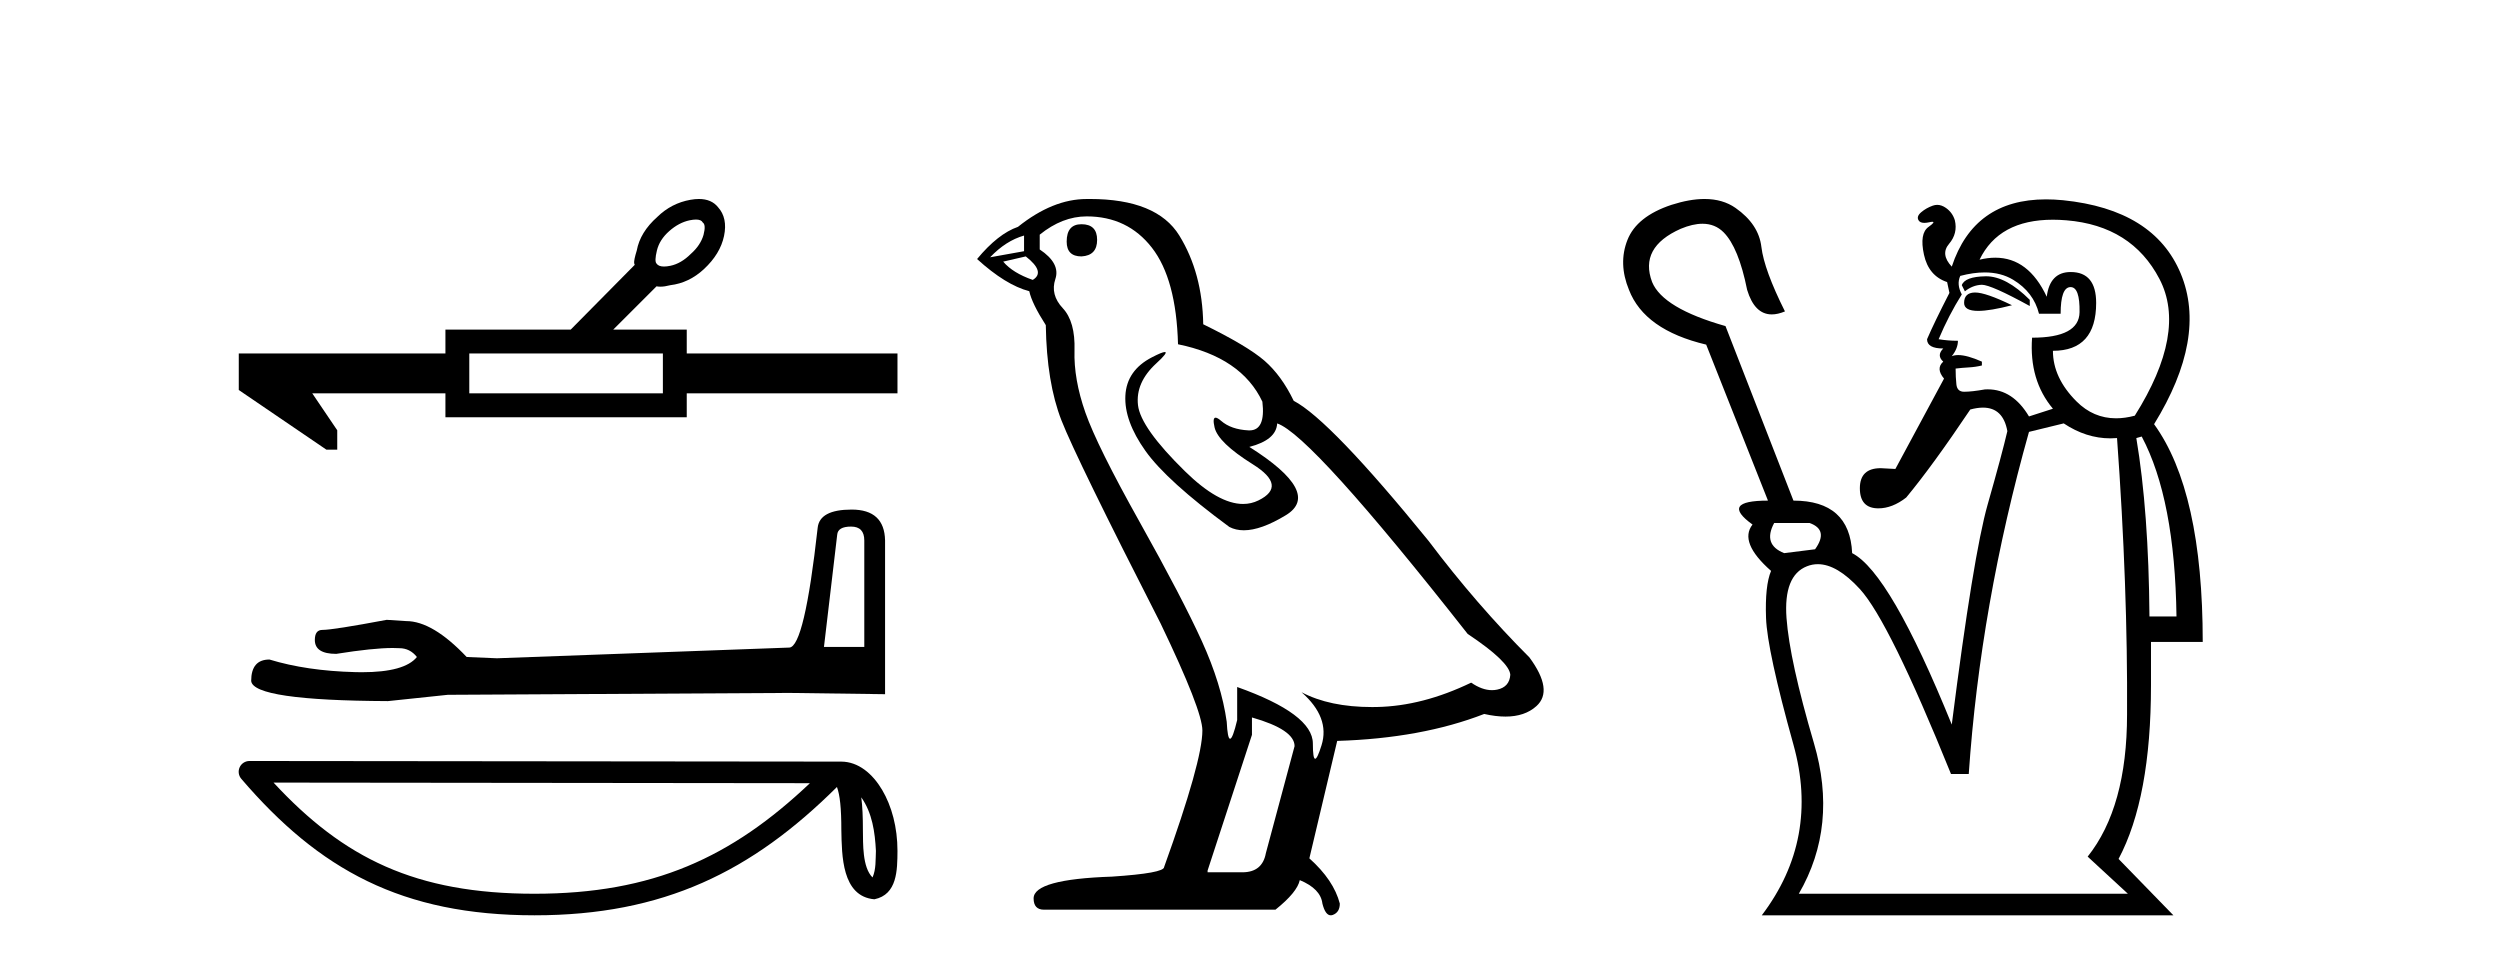 <?xml version='1.0' encoding='UTF-8' standalone='yes'?><svg xmlns='http://www.w3.org/2000/svg' xmlns:xlink='http://www.w3.org/1999/xlink' width='106.0' height='41.0' ><path d='M 29.51 9.309 Q 29.735 9.309 29.798 9.435 Q 29.94 9.53 29.83 9.957 Q 29.703 10.4 29.292 10.764 Q 28.881 11.175 28.422 11.27 Q 28.269 11.301 28.153 11.301 Q 27.921 11.301 27.837 11.175 Q 27.742 11.08 27.853 10.621 Q 27.963 10.163 28.375 9.799 Q 28.786 9.435 29.244 9.34 Q 29.397 9.309 29.51 9.309 ZM 28.106 14.986 L 28.106 16.678 L 19.898 16.678 L 19.898 14.986 ZM 29.633 8.437 Q 29.467 8.437 29.276 8.471 Q 28.469 8.613 27.869 9.198 Q 27.141 9.846 26.999 10.621 Q 26.872 11.033 26.888 11.159 Q 26.904 11.215 26.912 11.23 L 26.912 11.23 L 24.199 13.974 L 18.886 13.974 L 18.886 14.986 L 10.124 14.986 L 10.124 16.536 L 13.841 19.067 L 14.299 19.067 L 14.299 18.244 L 13.24 16.678 L 18.886 16.678 L 18.886 17.691 L 29.118 17.691 L 29.118 16.678 L 38.053 16.678 L 38.053 14.986 L 29.118 14.986 L 29.118 13.974 L 26.002 13.974 L 27.837 12.14 Q 27.911 12.155 28 12.155 Q 28.18 12.155 28.422 12.092 Q 29.213 11.997 29.845 11.412 Q 30.541 10.764 30.699 10.005 Q 30.858 9.245 30.446 8.787 Q 30.169 8.437 29.633 8.437 Z' style='fill:#000000;stroke:none' /><path d='M 36.085 22.327 Q 36.646 22.327 36.646 22.915 L 36.646 27.43 L 34.936 27.43 L 35.497 22.674 Q 35.524 22.327 36.085 22.327 ZM 36.111 21.606 Q 34.749 21.606 34.669 22.38 Q 34.108 27.43 33.466 27.457 L 21.07 27.911 L 19.787 27.857 Q 18.345 26.334 17.223 26.334 Q 16.822 26.308 16.394 26.281 Q 14.123 26.708 13.669 26.708 Q 13.349 26.708 13.349 27.136 Q 13.349 27.724 14.257 27.724 Q 15.817 27.475 16.65 27.475 Q 16.801 27.475 16.929 27.483 Q 17.383 27.483 17.677 27.857 Q 17.156 28.502 15.345 28.502 Q 15.205 28.502 15.058 28.498 Q 13.001 28.445 11.425 27.964 Q 10.65 27.964 10.65 28.873 Q 10.73 29.701 16.448 29.727 L 18.986 29.46 L 33.466 29.38 L 37.527 29.434 L 37.527 22.915 Q 37.501 21.606 36.111 21.606 Z' style='fill:#000000;stroke:none' /><path d='M 36.518 33.807 C 36.986 34.47 37.099 35.289 37.139 36.078 C 37.121 36.45 37.15 36.854 36.995 37.204 C 36.558 36.769 36.597 35.764 36.587 35.202 C 36.587 34.648 36.569 34.193 36.518 33.807 ZM 11.598 33.182 L 34.34 33.207 C 31.018 36.356 27.686 37.895 22.665 37.895 C 17.623 37.895 14.573 36.394 11.598 33.182 ZM 10.577 32.266 C 10.399 32.266 10.236 32.37 10.162 32.532 C 10.087 32.695 10.114 32.886 10.23 33.021 C 13.534 36.877 17.04 38.809 22.665 38.809 C 28.14 38.809 31.88 36.953 35.487 33.368 C 35.612 33.712 35.673 34.252 35.673 35.202 C 35.696 36.258 35.687 38.008 37.073 38.13 C 38.048 37.93 38.047 36.888 38.053 36.078 C 38.053 35.081 37.809 34.177 37.402 33.49 C 36.995 32.804 36.393 32.292 35.663 32.292 L 10.578 32.266 C 10.577 32.266 10.577 32.266 10.577 32.266 Z' style='fill:#000000;stroke:none' /><path d='M 45.854 9.507 Q 45.227 9.507 45.227 10.245 Q 45.227 10.872 45.854 10.872 Q 46.518 10.835 46.518 10.171 Q 46.518 9.507 45.854 9.507 ZM 43.42 9.987 L 43.42 10.651 L 41.981 10.909 Q 42.645 10.208 43.42 9.987 ZM 43.493 10.872 Q 44.342 11.536 43.789 11.868 Q 42.94 11.573 42.535 11.093 L 43.493 10.872 ZM 46.075 9.175 Q 47.809 9.175 48.841 10.503 Q 49.874 11.831 49.948 14.597 Q 52.64 15.15 53.525 17.031 Q 53.669 18.249 52.977 18.249 Q 52.956 18.249 52.935 18.248 Q 52.198 18.211 51.774 17.843 Q 51.619 17.709 51.541 17.709 Q 51.403 17.709 51.497 18.119 Q 51.644 18.765 53.12 19.687 Q 54.595 20.609 53.359 21.217 Q 53.053 21.368 52.707 21.368 Q 51.657 21.368 50.243 19.982 Q 48.362 18.138 48.251 17.179 Q 48.141 16.22 49.026 15.408 Q 49.552 14.926 49.387 14.926 Q 49.275 14.926 48.841 15.15 Q 47.772 15.703 47.716 16.773 Q 47.661 17.843 48.565 19.115 Q 49.468 20.388 52.124 22.342 Q 52.395 22.484 52.739 22.484 Q 53.468 22.484 54.521 21.844 Q 56.07 20.904 52.972 18.949 Q 54.116 18.654 54.152 17.953 Q 55.591 18.433 62.23 26.879 Q 64 28.059 64.037 28.612 Q 64 29.129 63.484 29.239 Q 63.373 29.263 63.259 29.263 Q 62.841 29.263 62.377 28.944 Q 60.312 29.94 58.375 29.977 Q 58.274 29.979 58.174 29.979 Q 56.373 29.979 55.185 29.35 L 55.185 29.35 Q 56.402 30.42 56.033 31.6 Q 55.855 32.172 55.763 32.172 Q 55.665 32.172 55.665 31.526 Q 55.665 30.272 52.456 29.129 L 52.456 30.53 Q 52.267 31.324 52.155 31.324 Q 52.049 31.324 52.013 30.604 Q 51.792 29.018 50.962 27.192 Q 50.132 25.367 48.325 22.139 Q 46.518 18.912 46.02 17.492 Q 45.522 16.072 45.559 14.855 Q 45.596 13.638 45.061 13.066 Q 44.526 12.495 44.747 11.831 Q 44.969 11.167 44.084 10.577 L 44.084 9.95 Q 45.043 9.175 46.075 9.175 ZM 53.083 30.42 Q 54.89 30.936 54.89 31.637 L 53.673 36.173 Q 53.525 36.985 52.677 36.985 L 51.202 36.985 L 51.202 36.911 L 53.083 31.157 L 53.083 30.42 ZM 46.208 8.437 Q 46.142 8.437 46.075 8.438 Q 44.637 8.438 43.162 9.618 Q 42.313 9.913 41.428 10.983 Q 42.645 12.089 43.641 12.347 Q 43.752 12.864 44.342 13.786 Q 44.379 16.22 45.006 17.824 Q 45.633 19.429 49.21 26.436 Q 50.981 30.124 50.981 30.973 Q 50.981 32.264 49.358 36.763 Q 49.358 37.022 47.145 37.169 Q 43.825 37.28 43.825 38.091 Q 43.825 38.571 44.268 38.571 L 54.079 38.571 Q 55.001 37.833 55.111 37.317 Q 55.997 37.685 56.07 38.312 Q 56.195 38.809 56.423 38.809 Q 56.466 38.809 56.513 38.792 Q 56.808 38.681 56.808 38.312 Q 56.55 37.317 55.517 36.394 L 56.697 31.415 Q 60.275 31.305 62.93 30.272 Q 63.422 30.383 63.832 30.383 Q 64.652 30.383 65.143 29.94 Q 65.881 29.276 64.848 27.875 Q 62.599 25.625 60.57 22.932 Q 56.402 17.806 54.853 16.994 Q 54.337 15.925 53.618 15.298 Q 52.898 14.671 51.017 13.749 Q 50.981 11.573 50.003 9.987 Q 49.048 8.437 46.208 8.437 Z' style='fill:#000000;stroke:none' /><path d='M 84.206 11.714 Q 84.193 11.714 84.179 11.715 Q 83.311 11.731 83.18 12.091 L 83.311 12.353 Q 83.639 12.091 84.015 12.075 Q 84.022 12.074 84.029 12.074 Q 84.421 12.074 86.062 12.975 L 86.062 12.713 Q 85.063 11.714 84.206 11.714 ZM 83.746 12.402 Q 83.733 12.402 83.72 12.402 Q 83.278 12.419 83.278 12.844 Q 83.278 13.182 83.877 13.182 Q 84.38 13.182 85.308 12.942 Q 84.195 12.402 83.746 12.402 ZM 84.151 11.551 Q 84.843 11.551 85.358 11.862 Q 86.225 12.386 86.454 13.303 L 87.371 13.303 Q 87.371 12.189 87.781 12.173 Q 87.787 12.173 87.793 12.173 Q 88.19 12.173 88.173 13.237 Q 88.157 14.318 86.16 14.318 Q 86.029 16.118 87.044 17.33 L 86.029 17.657 Q 85.345 16.508 84.279 16.508 Q 84.221 16.508 84.162 16.511 Q 83.606 16.61 83.278 16.61 Q 82.984 16.61 82.951 16.299 Q 82.918 15.988 82.918 15.627 Q 83.18 15.595 83.475 15.578 Q 83.77 15.562 84.032 15.496 L 84.032 15.333 Q 83.407 15.055 83.028 15.055 Q 82.87 15.055 82.755 15.103 Q 83.016 14.776 83.016 14.449 Q 82.591 14.449 82.198 14.383 Q 82.624 13.368 83.18 12.484 Q 82.951 12.058 83.115 11.698 Q 83.675 11.551 84.151 11.551 ZM 87.042 9.316 Q 87.319 9.316 87.617 9.341 Q 90.384 9.57 91.562 11.829 Q 92.741 14.088 90.515 17.625 Q 90.099 17.736 89.72 17.736 Q 88.759 17.736 88.043 17.019 Q 87.044 16.02 87.044 14.874 Q 88.877 14.874 88.877 12.844 Q 88.877 11.534 87.797 11.534 Q 86.913 11.534 86.782 12.582 Q 86.007 10.926 84.601 10.926 Q 84.283 10.926 83.933 11.011 Q 84.751 9.316 87.042 9.316 ZM 76.73 22.176 Q 77.548 22.471 76.959 23.289 L 75.649 23.453 Q 74.733 23.093 75.224 22.176 ZM 90.809 18.509 Q 92.217 21.161 92.283 26.138 L 91.137 26.138 Q 91.104 21.685 90.58 18.574 L 90.809 18.509 ZM 87.502 17.952 Q 88.453 18.586 89.48 18.586 Q 89.62 18.586 89.762 18.574 Q 90.22 24.894 90.187 30.296 Q 90.187 34.225 88.517 36.321 L 90.22 37.893 L 76.271 37.893 Q 77.941 35.011 76.91 31.508 Q 75.879 28.004 75.748 26.203 Q 75.617 24.402 76.615 24.01 Q 76.839 23.921 77.076 23.921 Q 77.893 23.921 78.858 24.975 Q 80.102 26.334 82.722 32.817 L 83.475 32.817 Q 83.966 25.647 86.029 18.312 L 87.502 17.952 ZM 72.271 8.437 Q 71.645 8.437 70.869 8.686 Q 69.395 9.177 69.003 10.176 Q 68.61 11.174 69.068 12.288 Q 69.723 13.99 72.342 14.612 L 74.962 21.226 Q 72.899 21.226 74.307 22.241 Q 73.717 22.994 75.093 24.206 Q 74.831 24.828 74.88 26.203 Q 74.929 27.578 76.042 31.573 Q 77.155 35.568 74.7 38.809 L 92.152 38.809 L 89.827 36.419 Q 91.202 33.832 91.202 29.052 L 91.202 27.218 L 93.396 27.218 Q 93.396 20.833 91.333 17.985 Q 93.592 14.318 92.463 11.6 Q 91.333 8.882 87.47 8.489 Q 87.096 8.453 86.75 8.453 Q 83.696 8.453 82.755 11.305 Q 82.263 10.781 82.64 10.339 Q 83.016 9.897 82.886 9.341 Q 82.787 9.013 82.509 8.817 Q 82.323 8.686 82.138 8.686 Q 82.045 8.686 81.952 8.719 Q 81.674 8.817 81.461 8.997 Q 81.248 9.177 81.347 9.341 Q 81.412 9.45 81.594 9.45 Q 81.685 9.45 81.805 9.423 Q 81.887 9.404 81.93 9.404 Q 82.076 9.404 81.772 9.619 Q 81.379 9.897 81.576 10.798 Q 81.772 11.698 82.558 11.96 L 82.656 12.419 Q 82.001 13.695 81.707 14.383 Q 81.707 14.776 82.394 14.776 Q 82.1 15.071 82.394 15.333 Q 82.067 15.627 82.427 16.053 L 80.364 19.884 L 79.742 19.851 Q 78.858 19.851 78.858 20.702 Q 78.858 21.554 79.644 21.554 Q 80.233 21.554 80.823 21.095 Q 81.936 19.753 83.54 17.363 Q 83.836 17.283 84.077 17.283 Q 84.933 17.283 85.112 18.28 Q 84.883 19.262 84.277 21.39 Q 83.671 23.518 82.755 30.722 Q 80.135 24.271 78.531 23.453 Q 78.432 21.226 76.042 21.226 L 73.161 13.826 Q 70.509 13.073 70.05 11.96 Q 69.494 10.487 71.262 9.701 Q 71.774 9.487 72.185 9.487 Q 72.718 9.487 73.079 9.848 Q 73.717 10.487 74.078 12.288 Q 74.393 13.331 75.123 13.331 Q 75.377 13.331 75.682 13.204 Q 74.798 11.436 74.683 10.47 Q 74.569 9.504 73.587 8.817 Q 73.044 8.437 72.271 8.437 Z' style='fill:#000000;stroke:none' /></svg>